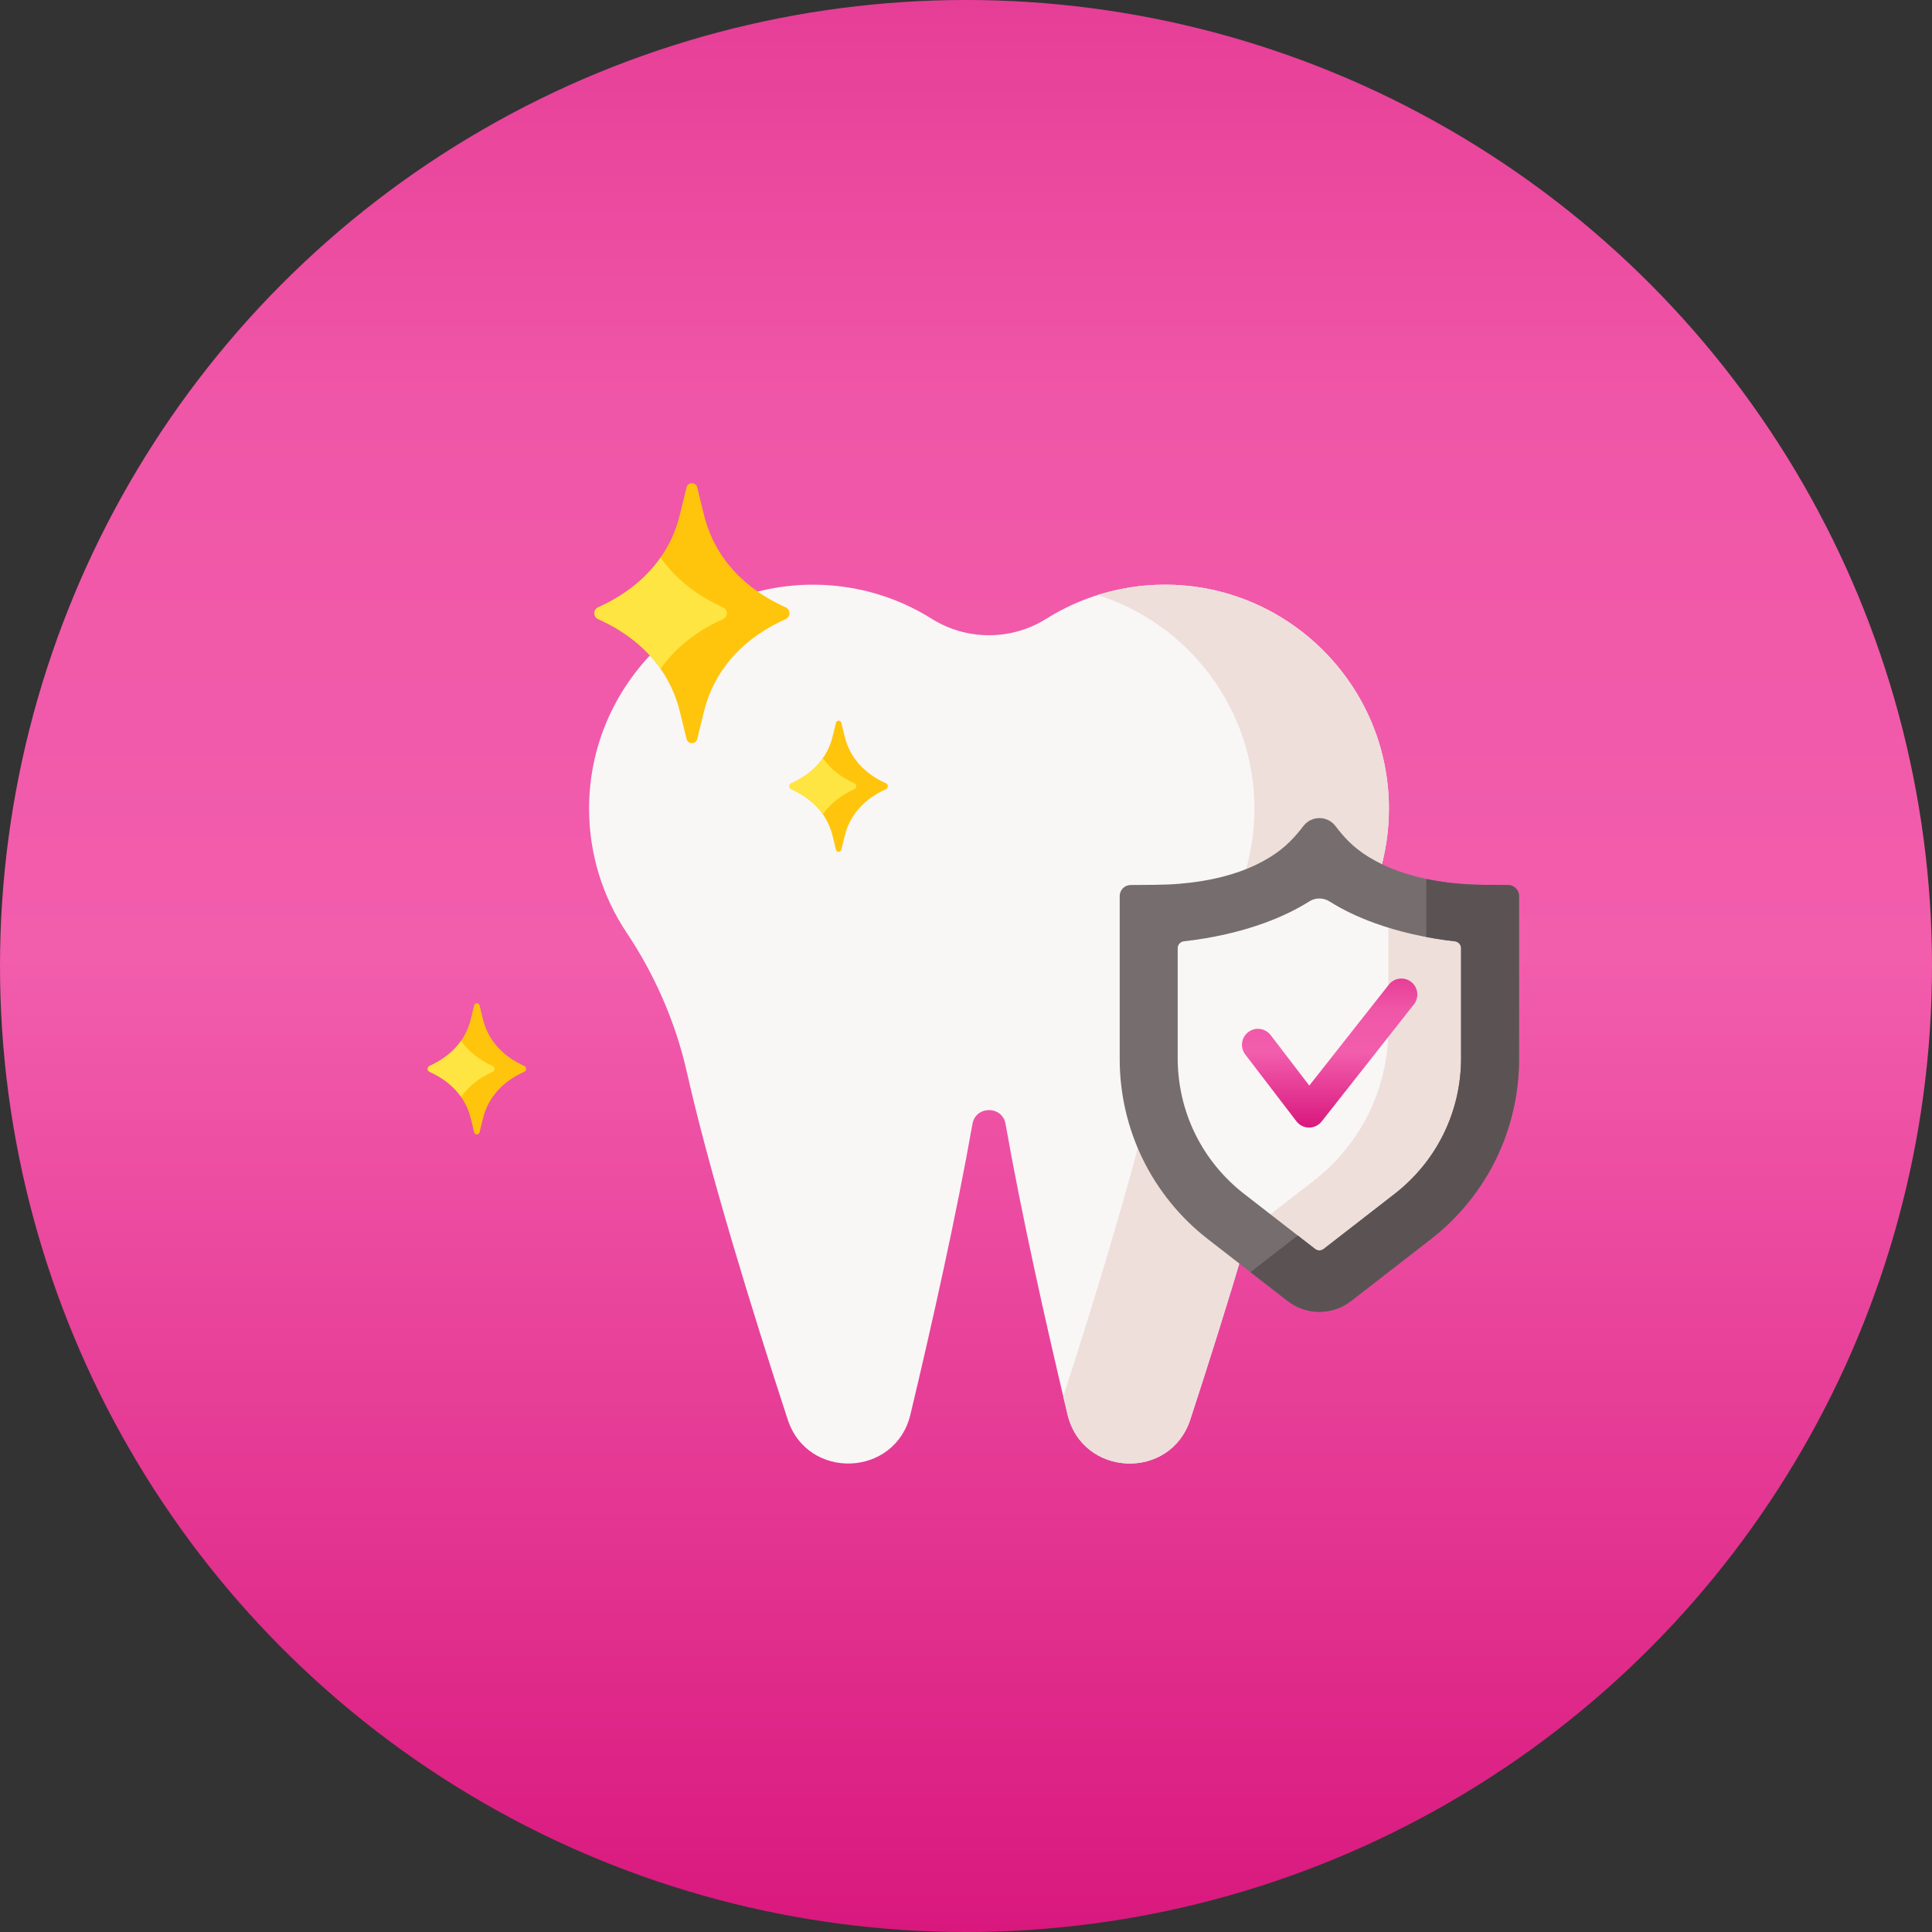 <svg width="131" height="131" viewBox="0 0 131 131" fill="none" xmlns="http://www.w3.org/2000/svg">
<rect x="0" y="0" width="131" height="131" fill="#333333" stroke="none"/>
<circle cx="65.5" cy="65.5" r="65.5" fill="url(#paint0_linear)"/>
<g clip-path="url(#clip0)">
<path d="M94.176 54.823C94.176 46.417 87.273 39.574 78.867 39.645C75.956 39.67 73.241 40.513 70.94 41.957C68.569 43.445 65.549 43.445 63.178 41.957C60.877 40.513 58.162 39.669 55.252 39.645C46.846 39.574 39.943 46.417 39.943 54.823C39.943 57.938 40.881 60.833 42.49 63.242C44.417 66.126 45.812 69.333 46.577 72.716C48.099 79.456 50.93 88.654 53.41 96.252C54.765 100.402 60.719 100.159 61.732 95.913C63.221 89.671 64.85 82.382 65.937 76.21C66.158 74.956 67.961 74.956 68.182 76.21C69.268 82.382 70.898 89.671 72.387 95.913C73.4 100.159 79.353 100.402 80.708 96.252C83.189 88.654 86.02 79.456 87.542 72.716C88.306 69.333 89.702 66.126 91.628 63.242C93.237 60.833 94.176 57.938 94.176 54.823Z" fill="#F9F6F6"/>
<path d="M78.867 39.645C77.322 39.658 75.833 39.904 74.43 40.346C80.573 42.288 85.058 48.047 85.058 54.823C85.058 57.938 84.12 60.833 82.511 63.242C80.584 66.126 79.189 69.333 78.425 72.716C77.005 79.001 74.448 87.423 72.097 94.693C72.194 95.103 72.291 95.51 72.387 95.913C73.4 100.159 79.353 100.402 80.708 96.252C83.189 88.654 86.02 79.456 87.542 72.716C88.306 69.333 89.702 66.126 91.628 63.242C93.237 60.833 94.176 57.938 94.176 54.823C94.176 46.417 87.273 39.574 78.867 39.645Z" fill="#EEDFDA"/>
<path d="M89.461 58.401C87.925 60.697 83.531 62.363 78.328 62.401V71.831C78.328 75.85 80.186 79.644 83.361 82.108L88.782 86.316C89.182 86.626 89.741 86.626 90.141 86.316L95.562 82.108C98.737 79.644 100.595 75.85 100.595 71.831V62.401C95.391 62.363 90.998 60.697 89.461 58.401Z" fill="#F9F6F6"/>
<path d="M94.138 61.416V69.761C94.138 73.78 92.28 77.574 89.105 80.038L84.899 83.302L88.782 86.316C89.181 86.626 89.741 86.626 90.14 86.316L95.562 82.108C98.737 79.644 100.595 75.85 100.595 71.831V62.401C98.206 62.384 95.987 62.023 94.138 61.416Z" fill="#EEDFDA"/>
<path d="M89.461 88.954C88.701 88.954 87.941 88.708 87.307 88.216L81.886 84.008C80.04 82.576 78.521 80.709 77.493 78.611C76.465 76.512 75.922 74.168 75.922 71.831V60.753C75.922 60.344 76.252 60.011 76.662 60.008L78.31 59.996C83.003 59.962 85.931 58.594 87.462 57.063C87.82 56.706 88.119 56.352 88.368 56.02C88.918 55.288 90.016 55.288 90.561 56.022C90.811 56.358 91.109 56.712 91.46 57.063C92.928 58.531 95.919 59.962 100.612 59.996L102.26 60.008C102.67 60.011 103 60.344 103 60.753V71.831C103 74.168 102.457 76.512 101.429 78.611C100.401 80.709 98.882 82.576 97.036 84.008L91.615 88.216C90.981 88.708 90.221 88.954 89.461 88.954ZM80.273 63.826C80.034 63.853 79.854 64.056 79.854 64.297V71.739C79.854 75.372 81.5 78.732 84.369 80.96L89.17 84.686C89.342 84.819 89.581 84.819 89.752 84.686L94.553 80.96C97.423 78.732 99.069 75.371 99.069 71.739V64.297C99.069 64.056 98.888 63.853 98.649 63.826C96.687 63.604 94.828 63.183 93.167 62.576C92.038 62.164 91.025 61.675 90.144 61.12C89.726 60.856 89.196 60.856 88.778 61.12C87.897 61.675 86.884 62.164 85.755 62.576C84.094 63.183 82.236 63.605 80.273 63.826Z" fill="#766E6E"/>
<path d="M102.26 60.008L100.612 59.996C99.148 59.985 97.849 59.839 96.71 59.597V63.535C97.343 63.654 97.99 63.751 98.649 63.826C98.888 63.853 99.069 64.056 99.069 64.297V71.739C99.069 75.372 97.423 78.732 94.553 80.96L89.752 84.686C89.581 84.819 89.341 84.819 89.17 84.686L87.993 83.772L84.847 86.215C84.827 86.23 84.806 86.245 84.786 86.26L87.307 88.216C87.941 88.709 88.701 88.954 89.461 88.954C90.221 88.954 90.981 88.708 91.615 88.216L97.037 84.009C98.883 82.576 100.402 80.709 101.429 78.611C102.457 76.513 103 74.168 103 71.832V60.754C103 60.344 102.67 60.011 102.26 60.008Z" fill="#5B5353"/>
<path d="M88.764 76.455C88.762 76.455 88.76 76.455 88.757 76.455C88.423 76.452 88.108 76.296 87.905 76.03L84.436 71.5C84.072 71.025 84.162 70.346 84.637 69.983C85.112 69.619 85.791 69.709 86.154 70.184L88.777 73.608L94.171 66.763C94.541 66.293 95.221 66.213 95.691 66.582C96.16 66.952 96.241 67.633 95.871 68.102L89.615 76.042C89.409 76.303 89.096 76.455 88.764 76.455Z" fill="url(#paint1_linear)"/>
<path d="M47.276 33.049L47.726 34.886C48.456 37.866 50.526 39.966 53.331 41.207C53.596 41.384 53.596 41.774 53.331 41.951C50.526 43.192 48.456 45.292 47.726 48.271L47.276 50.109C47.184 50.487 46.646 50.487 46.553 50.109L46.103 48.271C45.374 45.292 43.304 43.192 40.499 41.951C40.233 41.774 40.233 41.384 40.499 41.207C43.304 39.966 45.374 37.866 46.103 34.886L46.553 33.049C46.646 32.67 47.184 32.67 47.276 33.049Z" fill="#FFC50D"/>
<path d="M49.083 41.207C47.305 40.42 45.824 39.288 44.791 37.806C43.757 39.288 42.276 40.42 40.499 41.207C40.233 41.384 40.233 41.774 40.499 41.951C42.276 42.737 43.757 43.87 44.791 45.352C45.824 43.87 47.305 42.737 49.083 41.951C49.348 41.774 49.348 41.384 49.083 41.207Z" fill="#FFE541"/>
<path d="M32.518 68.174L32.744 69.101C33.112 70.603 34.156 71.662 35.57 72.287C35.704 72.376 35.704 72.573 35.57 72.662C34.156 73.288 33.112 74.347 32.744 75.849L32.518 76.775C32.471 76.966 32.2 76.966 32.153 76.775L31.926 75.849C31.559 74.347 30.515 73.288 29.101 72.662C28.967 72.573 28.967 72.376 29.101 72.287C30.515 71.662 31.559 70.603 31.926 69.101L32.153 68.174C32.2 67.983 32.471 67.983 32.518 68.174Z" fill="#FFC50D"/>
<path d="M33.428 72.287C32.532 71.891 31.785 71.32 31.264 70.573C30.744 71.32 29.997 71.891 29.101 72.287C28.967 72.376 28.967 72.573 29.101 72.662C29.997 73.059 30.744 73.63 31.264 74.377C31.785 73.63 32.532 73.059 33.428 72.662C33.562 72.573 33.562 72.376 33.428 72.287Z" fill="#FFE541"/>
<path d="M57.047 49.01L57.274 49.936C57.642 51.438 58.686 52.497 60.1 53.123C60.234 53.212 60.234 53.409 60.1 53.498C58.686 54.124 57.642 55.183 57.274 56.684L57.047 57.611C57.001 57.802 56.73 57.802 56.683 57.611L56.456 56.684C56.088 55.183 55.045 54.124 53.63 53.498C53.496 53.409 53.496 53.212 53.63 53.123C55.044 52.497 56.088 51.438 56.456 49.936L56.683 49.01C56.73 48.819 57.001 48.819 57.047 49.01Z" fill="#FFC50D"/>
<path d="M57.958 53.123C57.062 52.727 56.315 52.155 55.794 51.408C55.273 52.155 54.527 52.727 53.63 53.123C53.497 53.212 53.497 53.409 53.63 53.498C54.527 53.895 55.273 54.466 55.794 55.213C56.315 54.466 57.062 53.895 57.958 53.498C58.092 53.409 58.092 53.212 57.958 53.123Z" fill="#FFE541"/>
</g>
<defs>
<linearGradient id="paint0_linear" x1="65.5" y1="0" x2="65.5" y2="131" gradientUnits="userSpaceOnUse">
<stop stop-color="#E63E97"/>
<stop offset="0.208" stop-color="#F056A7"/>
<stop offset="0.495" stop-color="#F25DAC"/>
<stop offset="1" stop-color="#D9187E"/>
</linearGradient>
<linearGradient id="paint1_linear" x1="90.158" y1="66.35" x2="90.158" y2="76.455" gradientUnits="userSpaceOnUse">
<stop stop-color="#E63E97"/>
<stop offset="0.208" stop-color="#F056A7"/>
<stop offset="0.495" stop-color="#F25DAC"/>
<stop offset="1" stop-color="#D9187E"/>
</linearGradient>
<clipPath id="clip0">
<rect width="74" height="74" fill="white" transform="translate(29 29)"/>
</clipPath>
</defs>
</svg>
